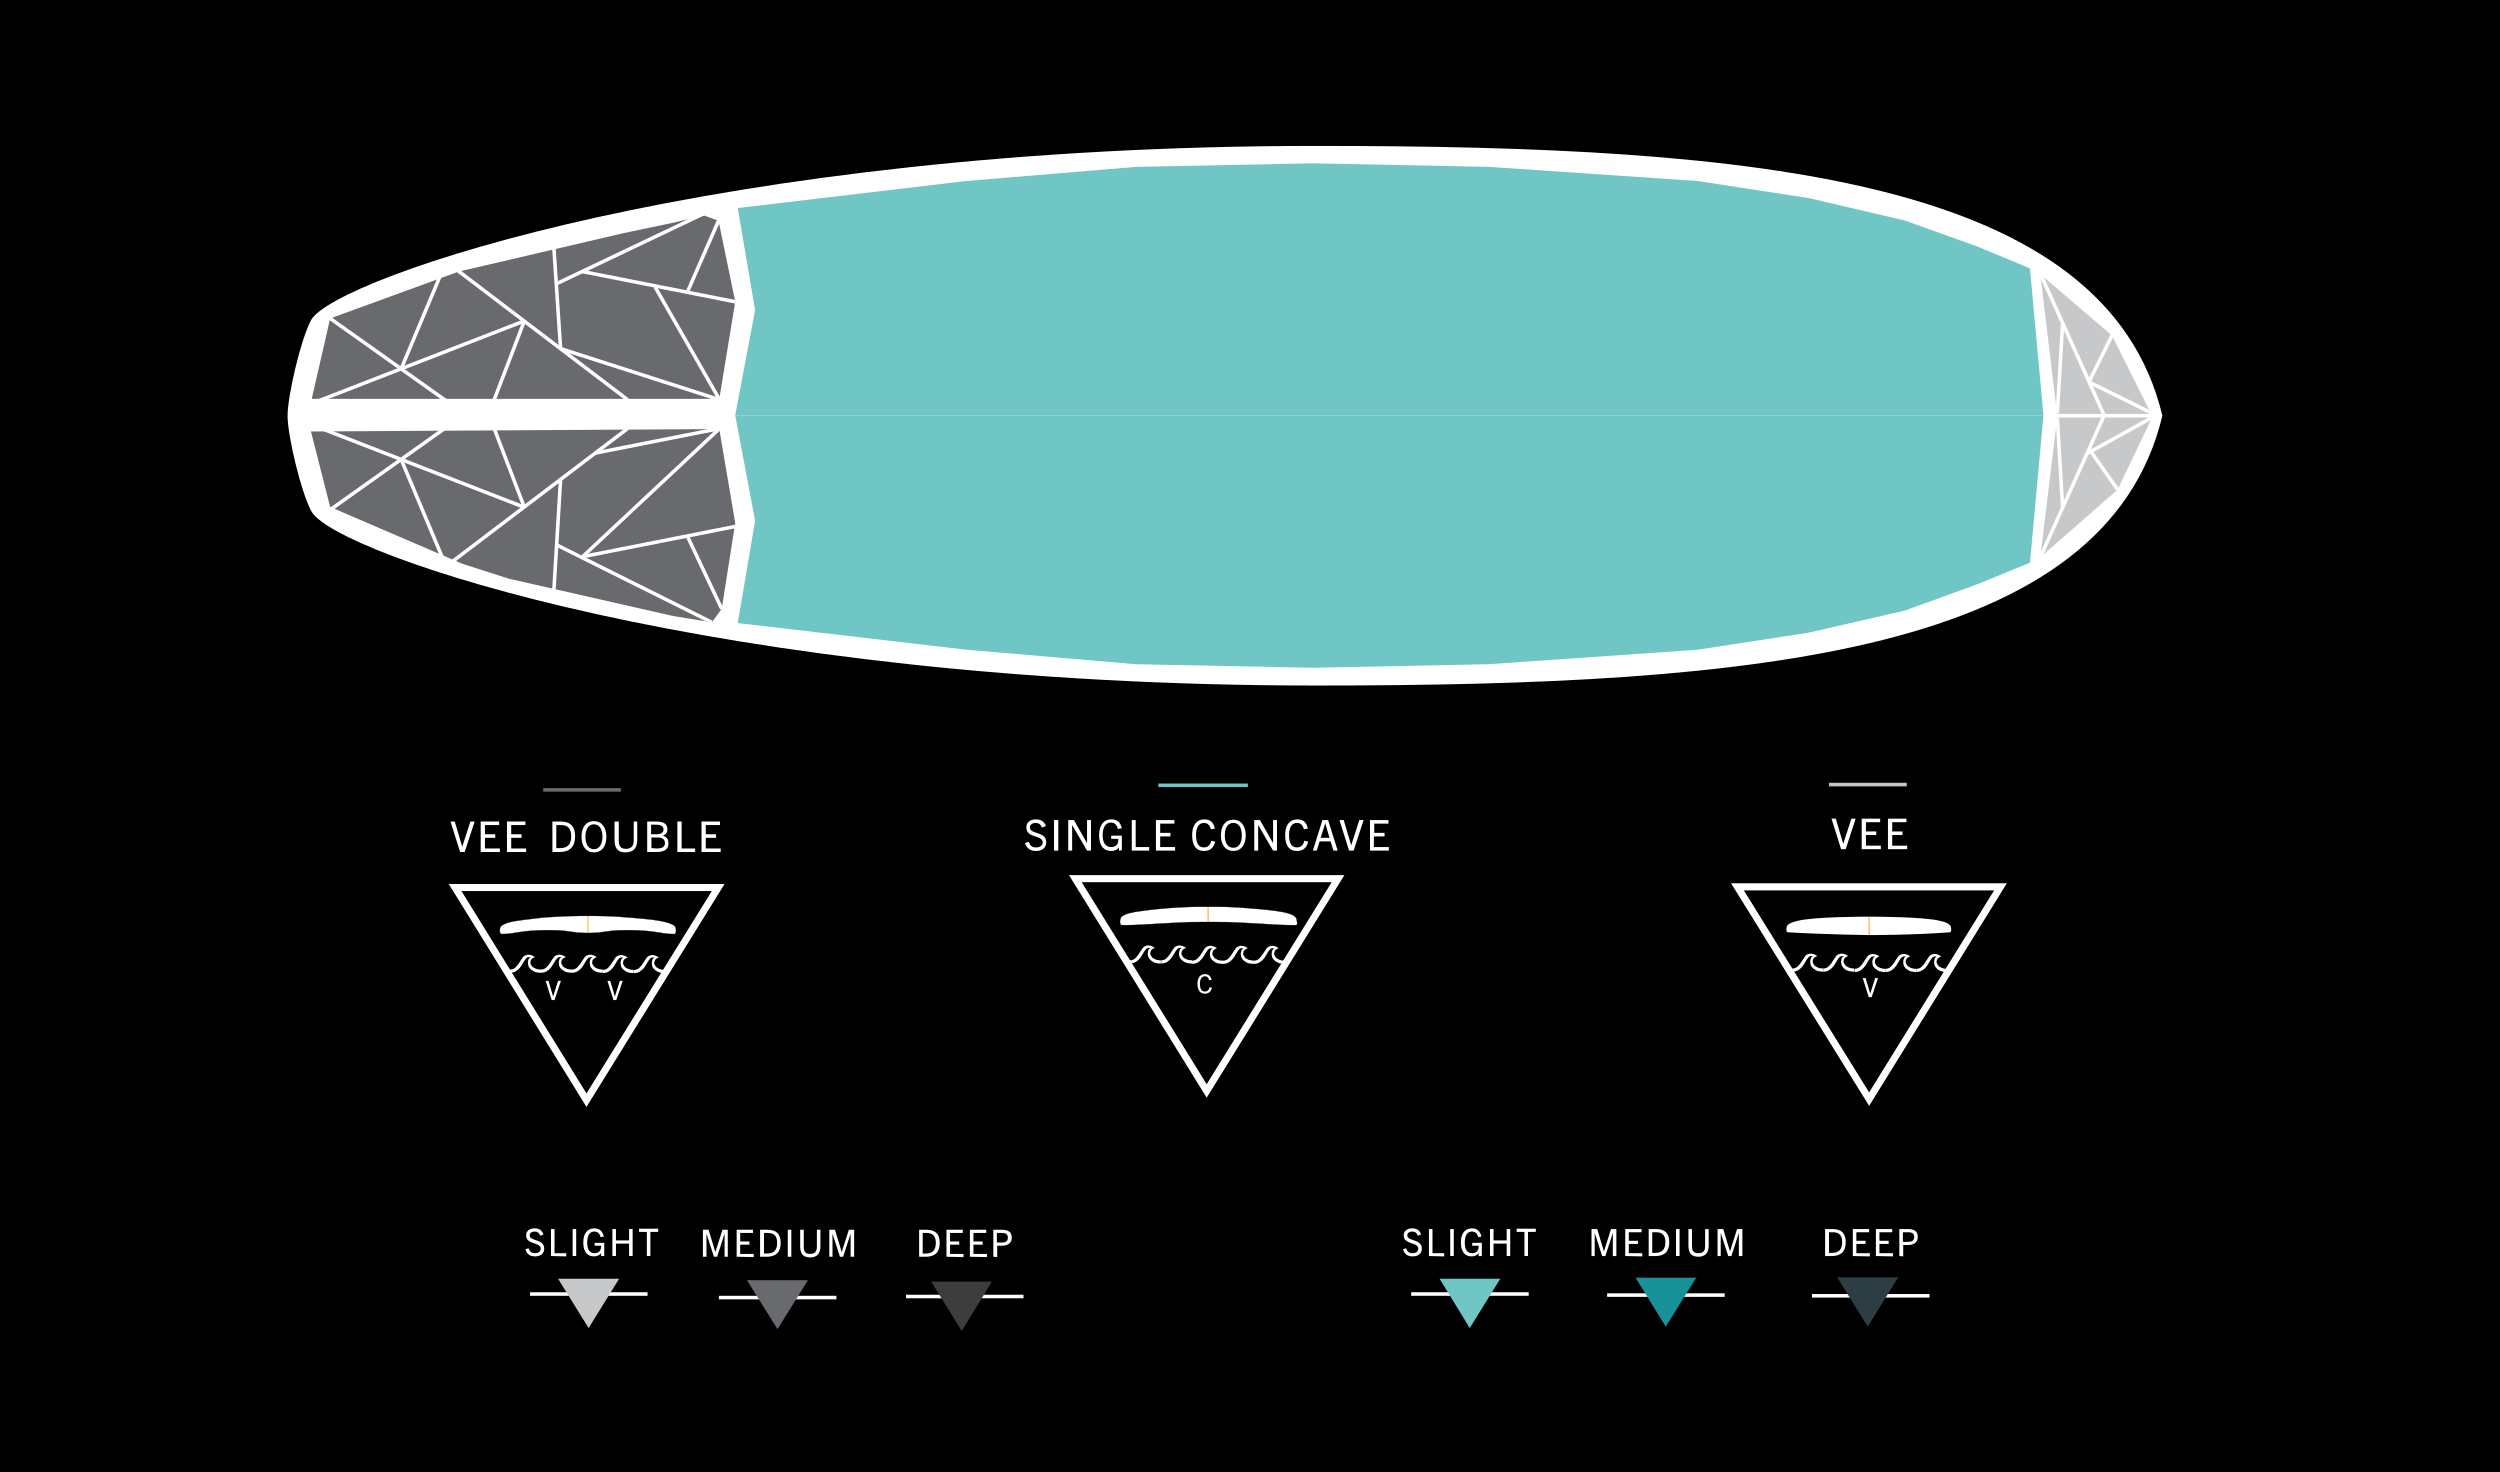 <?xml version="1.0" encoding="utf-8"?>
<!-- Generator: Adobe Illustrator 19.2.0, SVG Export Plug-In . SVG Version: 6.00 Build 0)  -->
<svg version="1.1" id="Layer_1" xmlns="http://www.w3.org/2000/svg" xmlns:xlink="http://www.w3.org/1999/xlink" x="0px" y="0px"
	 viewBox="0 0 704.2 414.6" style="enable-background:new 0 0 704.2 414.6;" xml:space="preserve">
<rect x="0" y="0" width="704.2" height="414.6" fill="#333333" stroke="none"/>
<style type="text/css">
	.st0{stroke:#000000;stroke-miterlimit:10;}
	.st1{fill:#FFFFFF;}
	.st2{fill:none;}
	.st3{fill:none;stroke:#C7C8CA;stroke-miterlimit:10;}
	.st4{fill:none;stroke:#FFFFFF;stroke-width:2;}
	.st5{fill:none;stroke:#70C6C4;stroke-miterlimit:10;}
	.st6{fill:#FFFFFF;stroke:#000000;stroke-width:8.240000e-02;}
	.st7{fill:none;stroke:#FBB040;stroke-width:0.334;}
	.st8{fill:none;stroke:#FFFFFF;}
	.st9{fill:#696A6D;}
	.st10{fill:#C7C8CA;}
	.st11{fill:#3D3D3E;}
	.st12{fill:#189199;}
	.st13{fill:#70C6C4;}
	.st14{fill:#2C3D44;}
	.st15{fill:none;stroke:#696A6D;stroke-miterlimit:10;}
	.st16{fill:none;stroke:#FAAF40;stroke-width:0.307;}
	.st17{fill:none;stroke:#231F20;stroke-width:8.240000e-02;}
	.st18{fill:none;stroke:#FFFFFF;stroke-linecap:round;}
	.st19{fill:#FFFFFF;stroke:#FFFFFF;stroke-width:0.5;}
	.st20{fill:none;stroke:#FFFFFF;stroke-miterlimit:10;}
</style>
<rect x="0.5" y="0.5" class="st0" width="703.7" height="414.1"/>
<path class="st1" d="M81,117.1c0,5.5,3.7,21.3,6.7,26.9C94,156,202,193.1,370.8,193.1c124.1,0,222.3-9,238.3-76
	c-16-67-114.2-76-238.3-76C202,41.1,94,78.3,87.6,90.2C84.6,95.9,81,111.7,81,117.1z"/>
<g>
	<rect x="489.7" y="230.6" class="st2" width="78.2" height="10.8"/>
	<path class="st1" d="M518.6,239.2l-2.7-8.6h1.2l2.1,7.1h0l2.3-7.1h1.2l-2.8,8.6H518.6L518.6,239.2z"/>
	<path class="st1" d="M524.4,239.2v-8.6h5.2v1h-4v2.6h2.9v1h-2.9v3h4.2v1L524.4,239.2L524.4,239.2z"/>
	<path class="st1" d="M531.8,239.2v-8.6h5.2v1h-4v2.6h2.9v1H533v3h4.2v1L531.8,239.2L531.8,239.2z"/>
</g>
<line class="st3" x1="515.2" y1="221" x2="537.1" y2="221"/>
<polygon class="st4" points="563.5,249.8 489.4,249.8 526.5,309.6 "/>
<g>
	
		<rect x="523.5" y="251.4" transform="matrix(3.899970e-03 -1 1 3.899970e-03 251.368 812.722)" class="st2" width="20.3" height="57.5"/>
	<path class="st1" d="M510.3,272.3c-0.2-0.2-0.3-0.4-0.3-0.7c-0.1-0.3-0.1-0.5-0.1-0.8c0-0.3,0.1-0.6,0.2-0.9
		c0.1-0.3,0.3-0.4,0.5-0.5c-0.1-0.1-0.2-0.1-0.4-0.1c-0.4,0-0.7,0.2-1,0.6c0,0-0.4,0.5-1,1.6c-0.4,0.7-0.9,1.2-1.3,1.5
		c-0.6,0.5-1.2,0.7-2,0.7l0-0.9c0.6,0,1.1-0.2,1.5-0.6c0.3-0.3,0.7-0.7,1.1-1.4c0.5-0.7,0.8-1.2,1-1.5c0.2-0.2,0.4-0.4,0.7-0.5
		c0.3-0.1,0.5-0.2,0.8-0.2c0.3,0,0.7,0.1,1,0.2c0.3,0.1,0.6,0.3,0.9,0.5c-0.4,0.1-0.8,0.4-1,0.6s-0.3,0.6-0.3,0.9
		c0,0.2,0,0.4,0.1,0.5c0.1,0.2,0.2,0.3,0.3,0.5c0.2,0.3,0.5,0.5,1,0.7c0.4,0.2,0.9,0.3,1.6,0.3l0,0.9c-0.8,0-1.5-0.1-2.1-0.4
		C511,273,510.6,272.7,510.3,272.3z"/>
	<path class="st1" d="M519,272.3c-0.2-0.2-0.3-0.4-0.3-0.7c-0.1-0.3-0.1-0.5-0.1-0.8c0-0.3,0.1-0.6,0.2-0.9c0.1-0.3,0.3-0.4,0.5-0.5
		c-0.1-0.1-0.2-0.1-0.4-0.1c-0.4,0-0.7,0.2-1,0.6c0,0-0.4,0.5-1,1.6c-0.4,0.7-0.9,1.2-1.3,1.5c-0.6,0.5-1.2,0.7-2,0.7l0-0.9
		c0.6,0,1.1-0.2,1.5-0.6c0.3-0.3,0.7-0.7,1.1-1.4c0.5-0.7,0.8-1.2,1-1.5c0.2-0.2,0.4-0.4,0.7-0.5c0.3-0.1,0.5-0.2,0.8-0.2
		c0.3,0,0.7,0.1,1,0.2c0.3,0.1,0.6,0.3,0.9,0.5c-0.4,0.1-0.8,0.4-1,0.6c-0.2,0.3-0.3,0.6-0.3,0.9c0,0.2,0,0.4,0.1,0.5
		s0.2,0.3,0.3,0.5c0.2,0.3,0.5,0.5,1,0.7c0.4,0.2,0.9,0.3,1.6,0.3l0,0.9c-0.8,0-1.5-0.1-2.1-0.4C519.7,273.1,519.3,272.7,519,272.3z
		"/>
	<path class="st1" d="M527.8,272.4c-0.2-0.2-0.3-0.4-0.3-0.7c-0.1-0.3-0.1-0.5-0.1-0.8c0-0.3,0.1-0.6,0.2-0.9
		c0.1-0.3,0.3-0.4,0.5-0.5c-0.1-0.1-0.2-0.1-0.4-0.1c-0.4,0-0.7,0.2-1,0.6c0,0-0.4,0.5-1,1.6c-0.4,0.7-0.9,1.2-1.3,1.5
		c-0.6,0.5-1.2,0.7-2,0.7l0-0.9c0.6,0,1.1-0.2,1.5-0.6c0.3-0.3,0.7-0.7,1.1-1.4c0.5-0.7,0.8-1.2,1-1.5c0.2-0.2,0.4-0.4,0.7-0.5
		c0.3-0.1,0.5-0.2,0.8-0.2c0.3,0,0.7,0.1,1,0.2s0.6,0.3,0.9,0.5c-0.4,0.1-0.8,0.4-1,0.6c-0.2,0.3-0.3,0.6-0.3,0.9
		c0,0.2,0,0.4,0.1,0.5s0.2,0.3,0.3,0.5c0.2,0.3,0.5,0.5,1,0.7s0.9,0.3,1.6,0.3l0,0.9c-0.8,0-1.5-0.1-2.1-0.4
		C528.5,273.1,528.1,272.8,527.8,272.4z"/>
	<path class="st1" d="M536.5,272.4c-0.2-0.2-0.3-0.4-0.3-0.7c-0.1-0.3-0.1-0.5-0.1-0.8c0-0.3,0.1-0.6,0.2-0.9
		c0.1-0.3,0.3-0.4,0.5-0.5c-0.1-0.1-0.2-0.1-0.4-0.1c-0.4,0-0.7,0.2-1,0.6c0,0-0.4,0.5-1,1.6c-0.4,0.7-0.9,1.2-1.3,1.5
		c-0.6,0.5-1.2,0.7-2,0.7l0-0.9c0.6,0,1.1-0.2,1.5-0.6c0.3-0.3,0.7-0.7,1.1-1.4c0.5-0.8,0.8-1.2,1-1.5c0.2-0.2,0.4-0.4,0.7-0.5
		c0.3-0.1,0.5-0.2,0.8-0.2c0.3,0,0.7,0.1,1,0.2c0.3,0.1,0.6,0.3,0.9,0.5c-0.4,0.1-0.8,0.4-1,0.6s-0.3,0.6-0.3,0.9
		c0,0.2,0,0.4,0.1,0.5c0.1,0.2,0.2,0.3,0.3,0.5c0.2,0.3,0.5,0.5,1,0.7c0.4,0.2,0.9,0.3,1.6,0.3l0,0.9c-0.8,0-1.5-0.1-2.1-0.4
		C537.2,273.1,536.8,272.8,536.5,272.4z"/>
	<path class="st1" d="M545.2,272.4c-0.2-0.2-0.3-0.4-0.3-0.7c-0.1-0.3-0.1-0.5-0.1-0.8c0-0.3,0.1-0.6,0.2-0.9
		c0.1-0.3,0.3-0.4,0.5-0.5c-0.1-0.1-0.2-0.1-0.4-0.1c-0.4,0-0.7,0.2-1,0.6c0,0-0.4,0.5-1,1.6c-0.4,0.7-0.9,1.2-1.3,1.5
		c-0.6,0.4-1.2,0.7-2,0.7l0-0.9c0.6,0,1.1-0.2,1.5-0.6c0.3-0.3,0.7-0.7,1.1-1.4c0.5-0.7,0.8-1.2,1-1.5c0.2-0.2,0.4-0.4,0.7-0.5
		c0.3-0.1,0.5-0.2,0.8-0.2c0.3,0,0.7,0.1,1,0.2c0.3,0.1,0.6,0.3,0.9,0.5c-0.4,0.1-0.8,0.4-1,0.6c-0.2,0.3-0.3,0.6-0.3,0.9
		c0,0.2,0,0.4,0.1,0.5c0.1,0.2,0.2,0.3,0.3,0.5c0.2,0.3,0.5,0.5,1,0.7c0.4,0.2,0.9,0.3,1.6,0.3l0,0.9c-0.8,0-1.5-0.1-2.1-0.4
		C545.9,273.2,545.5,272.8,545.2,272.4z"/>
</g>
<g>
	<rect x="524.6" y="275.5" class="st2" width="7.9" height="8.4"/>
	<path class="st1" d="M526.4,280.9l-1.7-5.4h0.8l1.3,4.4h0l1.4-4.4h0.8l-1.8,5.4H526.4L526.4,280.9z"/>
</g>
<g>
	<rect x="153.6" y="276.3" class="st2" width="7.9" height="8.4"/>
	<path class="st1" d="M155.4,281.7l-1.7-5.4h0.8l1.3,4.4h0l1.4-4.4h0.8l-1.8,5.4H155.4L155.4,281.7z"/>
</g>
<g>
	<rect x="171.1" y="276.3" class="st2" width="7.9" height="8.4"/>
	<path class="st1" d="M172.8,281.7l-1.7-5.4h0.8l1.3,4.4h0l1.4-4.4h0.8l-1.8,5.4H172.8L172.8,281.7z"/>
</g>
<g>
	<path class="st1" d="M549.3,262.6c0.1,0,0.1-0.1,0.2-0.2c0.2-0.4,0.1-1,0-1.4c-0.1-0.4-0.6-0.7-0.9-0.9c-0.8-0.4-1.1-0.5-2.1-0.7
		c-4.5-1.2-19.4-1.2-20.1-1.2c-0.7,0-15.6,0-20.1,1.2c-0.9,0.2-1.2,0.3-2.1,0.7c-0.3,0.2-0.8,0.5-0.9,0.9c-0.1,0.4-0.2,1,0,1.4
		c0.1,0.1,0.1,0.2,0.2,0.2c9.8,0.6,22.8,0.8,22.8,0.8S539.3,263.4,549.3,262.6z"/>
</g>
<line class="st5" x1="326.3" y1="221.2" x2="351.5" y2="221.2"/>
<g>
	<rect x="288.3" y="231" class="st2" width="111.1" height="13.5"/>
	<path class="st1" d="M293.5,233.1c-0.4-0.9-0.9-1.3-1.8-1.3c-0.9,0-1.6,0.5-1.6,1.3c0,2,4.6,1,4.6,4.1c0,1.7-1.2,2.5-2.9,2.5
		c-1.6,0-2.5-0.7-3.1-2.2l1.1-0.4c0.3,1.1,0.9,1.6,2.1,1.6c1,0,1.8-0.5,1.8-1.4c0-2.2-4.6-1.1-4.6-4.2c0-1.5,1.1-2.3,2.7-2.3
		c1.5,0,2.4,0.7,2.8,1.9L293.5,233.1z"/>
	<path class="st1" d="M296.9,239.6V231h1.2v8.6L296.9,239.6L296.9,239.6z"/>
	<path class="st1" d="M306.2,239.6l-4.2-7.2h0v7.2h-1.1V231h1.6l3.7,6.5h0V231h1.1v8.6L306.2,239.6L306.2,239.6z"/>
	<path class="st1" d="M315.2,239.6v-0.9h0c-0.5,0.7-1.3,1-2.2,1c-2.2,0-3.4-1.6-3.4-4.4c0-2.8,1.2-4.5,3.4-4.5c1.6,0,2.6,0.7,3,2.5
		l-1.1,0.2c-0.4-1.3-1-1.8-2-1.8c-1.4,0-2.3,1.3-2.3,3.5c0,2.2,0.8,3.4,2.4,3.4c1.2,0,2-0.7,2-2c0-0.1,0-0.2,0-0.3h-2v-0.9h3v4.1
		L315.2,239.6L315.2,239.6L315.2,239.6z"/>
	<path class="st1" d="M318.8,239.6V231h1.1v7.6h3.8v1L318.8,239.6L318.8,239.6z"/>
	<path class="st1" d="M325.6,239.6V231h5.2v1h-4v2.6h2.9v1h-2.9v3h4.2v1L325.6,239.6L325.6,239.6z"/>
	<path class="st1" d="M342.3,237.1c-0.5,2-1.7,2.6-3.2,2.6c-2.3,0-3.3-1.7-3.3-4.5c0-2.8,1.3-4.4,3.4-4.4c1.6,0,2.6,0.7,3,2.6
		l-1.1,0.2c-0.4-1.3-1-1.8-2-1.8c-1.4,0-2.2,1.3-2.2,3.4c0,2.3,0.7,3.5,2.2,3.5c1,0,1.8-0.5,2.1-1.9L342.3,237.1z"/>
	<path class="st1" d="M343.9,235.3c0-2.6,1.2-4.4,3.5-4.4c2.3,0,3.5,1.9,3.5,4.4c0,2.7-1.3,4.4-3.5,4.4
		C345.2,239.7,343.9,238,343.9,235.3z M349.8,235.3c0-2.2-0.9-3.5-2.4-3.5c-1.5,0-2.4,1.3-2.4,3.5c0,2.2,0.9,3.5,2.4,3.5
		S349.8,237.5,349.8,235.3z"/>
	<path class="st1" d="M358.6,239.6l-4.2-7.2h0v7.2h-1.1V231h1.6l3.7,6.5h0V231h1.1v8.6L358.6,239.6L358.6,239.6z"/>
	<path class="st1" d="M368.5,237.1c-0.5,2-1.7,2.6-3.2,2.6c-2.3,0-3.3-1.7-3.3-4.5c0-2.8,1.3-4.4,3.4-4.4c1.6,0,2.6,0.7,3,2.6
		l-1.1,0.2c-0.4-1.3-1-1.8-2-1.8c-1.4,0-2.2,1.3-2.2,3.4c0,2.3,0.7,3.5,2.2,3.5c1,0,1.8-0.5,2.1-1.9L368.5,237.1z"/>
	<path class="st1" d="M375.6,239.6l-0.8-2.6h-3.1l-0.8,2.6h-1.1l2.7-8.6h1.6l2.7,8.6L375.6,239.6L375.6,239.6z M372,236h2.5
		l-1.2-4.1h0L372,236z"/>
	<path class="st1" d="M380,239.6l-2.7-8.6h1.2l2.1,7.1h0l2.3-7.1h1.2l-2.8,8.6L380,239.6L380,239.6z"/>
	<path class="st1" d="M385.9,239.6V231h5.2v1h-4v2.6h2.9v1H387v3h4.2v1L385.9,239.6L385.9,239.6z"/>
</g>
<polygon class="st4" points="376.9,247.5 302.9,247.5 339.9,307.3 "/>
<path class="st6" d="M365.2,258.8c-0.1-0.4-0.6-0.8-1-1c-0.9-0.5-1.9-0.7-2.9-0.9c-2.1-0.4-4.1-0.6-6.2-0.8
	c-2.1-0.2-4.2-0.3-6.3-0.5c-2.1-0.1-4.1-0.2-6.2-0.2c-0.7,0-1.5,0-2.2,0c-0.7,0-1.5,0-2.2,0c-2.1,0-4.1,0.1-6.2,0.2
	c-2.1,0.1-4.2,0.3-6.3,0.5c-2.1,0.2-4.2,0.5-6.2,0.8c-1,0.2-2,0.4-2.9,0.9c-0.4,0.2-0.9,0.5-1,1c-0.1,0.4-0.2,1.1,0,1.5
	c0.1,0.2,0.3,0.3,0.5,0.3c3.9,0,4.9-0.1,13.4-0.6c5.9-0.3,5.9-0.3,11-0.3c5.1,0,5.1,0,11,0.3c8.6,0.5,9.5,0.6,13.4,0.6
	c0.2,0,0.4,0,0.5-0.3C365.4,259.9,365.3,259.2,365.2,258.8z"/>
<g>
	
		<rect x="336.9" y="249.1" transform="matrix(3.899970e-03 -1 1 3.899970e-03 67.825 623.826)" class="st2" width="20.3" height="57.5"/>
	<path class="st1" d="M323.7,270c-0.1-0.2-0.3-0.4-0.3-0.7c-0.1-0.3-0.1-0.5-0.1-0.8c0-0.3,0.1-0.6,0.2-0.9c0.1-0.3,0.3-0.4,0.5-0.5
		c-0.1-0.1-0.2-0.1-0.4-0.1c-0.4,0-0.7,0.2-1,0.6c0,0-0.4,0.5-1,1.6c-0.4,0.7-0.9,1.2-1.3,1.5c-0.6,0.4-1.2,0.7-2,0.7l0-0.9
		c0.6,0,1.1-0.2,1.5-0.6c0.3-0.3,0.7-0.7,1.1-1.4c0.5-0.7,0.8-1.2,1-1.5c0.2-0.2,0.4-0.4,0.7-0.5c0.3-0.1,0.5-0.2,0.8-0.2
		c0.4,0,0.7,0.1,1,0.2c0.3,0.1,0.6,0.3,0.9,0.5c-0.4,0.1-0.8,0.4-1,0.6c-0.2,0.3-0.3,0.6-0.3,0.9c0,0.2,0,0.4,0.1,0.5
		s0.2,0.3,0.3,0.5c0.2,0.3,0.5,0.5,1,0.7c0.4,0.2,0.9,0.3,1.6,0.3l0,0.9c-0.8,0-1.5-0.1-2.1-0.4C324.4,270.7,324,270.4,323.7,270z"
		/>
	<path class="st1" d="M332.5,270c-0.1-0.2-0.3-0.4-0.3-0.7c-0.1-0.3-0.1-0.5-0.1-0.8c0-0.3,0.1-0.6,0.2-0.9c0.1-0.3,0.3-0.4,0.5-0.5
		c-0.1-0.1-0.2-0.1-0.4-0.1c-0.4,0-0.7,0.2-1,0.6c0,0-0.4,0.5-1,1.6c-0.4,0.7-0.9,1.2-1.3,1.5c-0.6,0.5-1.2,0.7-2,0.7l0-0.9
		c0.6,0,1.1-0.2,1.5-0.6c0.3-0.3,0.7-0.7,1.1-1.4c0.5-0.7,0.8-1.2,1-1.5c0.2-0.2,0.4-0.4,0.7-0.5c0.3-0.1,0.5-0.2,0.8-0.2
		c0.3,0,0.7,0.1,1,0.2c0.3,0.1,0.6,0.3,0.9,0.5c-0.4,0.1-0.8,0.4-1,0.6c-0.2,0.3-0.3,0.6-0.3,0.9c0,0.2,0,0.4,0.1,0.5
		c0.1,0.2,0.2,0.3,0.3,0.5c0.2,0.3,0.5,0.5,1,0.7c0.4,0.2,0.9,0.3,1.6,0.3l0,0.9c-0.8,0-1.5-0.1-2.1-0.4
		C333.2,270.7,332.8,270.4,332.5,270z"/>
	<path class="st1" d="M341.2,270.1c-0.1-0.2-0.3-0.4-0.3-0.7c-0.1-0.3-0.1-0.5-0.1-0.8c0-0.3,0.1-0.6,0.2-0.9
		c0.1-0.3,0.3-0.4,0.5-0.5c-0.1-0.1-0.2-0.1-0.4-0.1c-0.4,0-0.7,0.2-1,0.6c0,0-0.4,0.5-1,1.6c-0.4,0.7-0.9,1.2-1.3,1.5
		c-0.6,0.5-1.2,0.7-2,0.7l0-0.9c0.6,0,1.1-0.2,1.5-0.6c0.3-0.3,0.7-0.7,1.1-1.4c0.5-0.7,0.8-1.2,1-1.5c0.2-0.2,0.4-0.4,0.7-0.5
		c0.3-0.1,0.5-0.2,0.8-0.2c0.3,0,0.7,0.1,1,0.2c0.3,0.1,0.6,0.3,0.9,0.5c-0.4,0.1-0.8,0.4-1,0.6c-0.2,0.3-0.3,0.6-0.3,0.9
		c0,0.2,0,0.4,0.1,0.5c0.1,0.2,0.2,0.3,0.3,0.5c0.2,0.3,0.5,0.5,1,0.7c0.4,0.2,0.9,0.3,1.6,0.3l0,0.9c-0.8,0-1.5-0.1-2.1-0.4
		C341.9,270.8,341.5,270.5,341.2,270.1z"/>
	<path class="st1" d="M349.9,270.1c-0.1-0.2-0.3-0.4-0.3-0.7c-0.1-0.3-0.1-0.5-0.1-0.8c0-0.3,0.1-0.6,0.2-0.9
		c0.1-0.3,0.3-0.4,0.5-0.5c-0.1-0.1-0.2-0.1-0.4-0.1c-0.4,0-0.7,0.2-1,0.6c0,0-0.4,0.5-1,1.6c-0.4,0.7-0.9,1.2-1.3,1.5
		c-0.6,0.5-1.2,0.7-2,0.7l0-0.9c0.6,0,1.1-0.2,1.5-0.6c0.3-0.3,0.7-0.7,1.1-1.4c0.5-0.7,0.8-1.2,1-1.5c0.2-0.2,0.4-0.4,0.7-0.5
		s0.5-0.2,0.8-0.2c0.4,0,0.7,0.1,1,0.2s0.6,0.3,0.9,0.5c-0.4,0.1-0.8,0.4-1,0.6s-0.3,0.6-0.3,0.9c0,0.2,0,0.4,0.1,0.5
		c0.1,0.2,0.2,0.3,0.3,0.5c0.2,0.3,0.5,0.5,1,0.7c0.4,0.2,0.9,0.2,1.6,0.3l0,0.9c-0.8,0-1.5-0.1-2.1-0.4
		C350.6,270.8,350.2,270.5,349.9,270.1z"/>
	<path class="st1" d="M358.6,270.1c-0.1-0.2-0.3-0.4-0.3-0.7c-0.1-0.3-0.1-0.5-0.1-0.8c0-0.3,0.1-0.6,0.2-0.9
		c0.1-0.3,0.3-0.4,0.5-0.5c-0.1-0.1-0.2-0.1-0.4-0.1c-0.4,0-0.7,0.2-1,0.6c0,0-0.4,0.5-1,1.6c-0.4,0.7-0.9,1.2-1.3,1.5
		c-0.6,0.5-1.2,0.7-2,0.7l0-0.9c0.6,0,1.1-0.2,1.5-0.6c0.3-0.3,0.6-0.7,1.1-1.4c0.5-0.7,0.8-1.2,1-1.5c0.2-0.2,0.4-0.4,0.7-0.5
		c0.3-0.1,0.5-0.2,0.8-0.2c0.4,0,0.7,0.1,1,0.2c0.3,0.1,0.6,0.3,0.9,0.5c-0.4,0.1-0.8,0.4-1,0.6c-0.2,0.3-0.3,0.6-0.3,0.9
		c0,0.2,0,0.4,0.1,0.5c0.1,0.2,0.2,0.3,0.3,0.5c0.2,0.3,0.5,0.5,1,0.7c0.4,0.2,0.9,0.3,1.6,0.3l0,0.9c-0.8,0-1.5-0.1-2.1-0.4
		C359.3,270.8,358.9,270.5,358.6,270.1z"/>
</g>
<g>
	<rect x="336.9" y="274.4" class="st2" width="7.9" height="8.4"/>
	<path class="st1" d="M341.4,278.2c-0.3,1.2-1,1.7-2,1.7c-1.4,0-2.1-1.1-2.1-2.8c0-1.7,0.8-2.7,2.1-2.7c1,0,1.6,0.5,1.9,1.6
		l-0.7,0.1c-0.2-0.8-0.6-1.1-1.2-1.1c-0.9,0-1.4,0.8-1.4,2.1c0,1.4,0.4,2.2,1.4,2.2c0.6,0,1.1-0.3,1.3-1.2L341.4,278.2z"/>
</g>
<g>
	<line class="st7" x1="340.3" y1="255.5" x2="340.3" y2="259.6"/>
</g>
<g>
	<rect x="197.1" y="346.4" class="st2" width="47.5" height="13.7"/>
	<path class="st1" d="M204.1,354v-6.5h0L202,354h-0.9l-2.1-6.5h0v6.5H198v-7.6h1.6l1.9,6.3h0l2-6.3h1.5v7.6H204.1z"/>
	<path class="st1" d="M207.5,354v-7.6h4.6v0.9h-3.6v2.4h2.6v0.9h-2.6v2.6h3.8v0.9L207.5,354L207.5,354L207.5,354z"/>
	<path class="st1" d="M214.1,354v-7.6h2.1c2.6,0,3.7,1.3,3.7,3.7c0,2.6-1.3,3.9-3.9,3.9H214.1z M216.1,353.1c1.9,0,2.8-1,2.8-3
		c0-1.9-0.8-2.8-2.6-2.8h-1.1v5.8L216.1,353.1L216.1,353.1z"/>
	<path class="st1" d="M221.9,354v-7.6h1v7.6H221.9z"/>
	<path class="st1" d="M230.1,346.4h1v4.7c0,1.9-0.9,3.1-2.9,3.1c-2.1,0-2.8-1.2-2.8-3.1v-4.7h1v4.8c0,1.4,0.5,2,1.8,2
		c1.3,0,1.9-0.6,1.9-2L230.1,346.4L230.1,346.4z"/>
	<path class="st1" d="M239.6,354v-6.5h0l-2.1,6.5h-0.9l-2.1-6.5h0v6.5h-0.9v-7.6h1.6l1.9,6.3h0l2-6.3h1.5v7.6H239.6z"/>
</g>
<line class="st8" x1="202.5" y1="365.5" x2="235.6" y2="365.5"/>
<polygon class="st9" points="227.6,360.6 210.4,360.6 219,374.4 "/>
<g>
	<rect x="147.6" y="346.2" class="st2" width="38.6" height="12.1"/>
	<path class="st1" d="M152.2,348.1c-0.3-0.8-0.8-1.2-1.6-1.2c-0.8,0-1.4,0.4-1.4,1.1c0,1.7,4.1,0.9,4.1,3.7c0,1.5-1.1,2.2-2.6,2.2
		c-1.4,0-2.3-0.6-2.7-2l0.9-0.3c0.3,1,0.8,1.4,1.8,1.4c0.9,0,1.6-0.4,1.6-1.3c0-1.9-4.1-1-4.1-3.7c0-1.3,1-2,2.4-2
		c1.3,0,2.1,0.6,2.5,1.7L152.2,348.1z"/>
	<path class="st1" d="M155.2,353.8v-7.6h1v6.8h3.3v0.9L155.2,353.8L155.2,353.8z"/>
	<path class="st1" d="M161.3,353.8v-7.6h1v7.6H161.3z"/>
	<path class="st1" d="M169.3,353.8v-0.8h0c-0.5,0.6-1.1,0.9-2,0.9c-2,0-3-1.5-3-3.9c0-2.5,1.1-4,3.1-4c1.4,0,2.3,0.7,2.7,2.3
		l-0.9,0.2c-0.3-1.1-0.9-1.6-1.8-1.6c-1.3,0-2,1.1-2,3.1c0,2,0.7,3,2.1,3c1.1,0,1.8-0.7,1.8-1.8c0-0.1,0-0.2,0-0.3h-1.8v-0.8h2.7
		v3.7L169.3,353.8L169.3,353.8L169.3,353.8z"/>
	<path class="st1" d="M177.2,353.8v-3.5h-3.7v3.5h-1v-7.6h1v3.2h3.7v-3.2h1v7.6H177.2z"/>
	<path class="st1" d="M182.2,353.8v-6.8H180v-0.9h5.4v0.9h-2.2v6.8H182.2z"/>
</g>
<line class="st8" x1="149.3" y1="364.5" x2="182.4" y2="364.5"/>
<polygon class="st10" points="174.4,360.2 157.2,360.2 165.8,374.1 "/>
<line class="st8" x1="255.2" y1="365.2" x2="288.3" y2="365.2"/>
<polygon class="st11" points="279.4,361 262.3,361 270.9,374.9 "/>
<g>
	<rect x="257.9" y="346.4" class="st2" width="29.4" height="11.7"/>
	<path class="st1" d="M258.9,354v-7.6h2.1c2.6,0,3.7,1.3,3.7,3.7c0,2.6-1.3,3.9-3.9,3.9H258.9z M260.8,353.1c1.9,0,2.8-1,2.8-3
		c0-1.9-0.8-2.8-2.6-2.8h-1.1v5.8L260.8,353.1L260.8,353.1L260.8,353.1z"/>
	<path class="st1" d="M266.6,354v-7.6h4.6v0.9h-3.6v2.4h2.6v0.9h-2.6v2.6h3.8v0.9L266.6,354L266.6,354z"/>
	<path class="st1" d="M273.2,354v-7.6h4.6v0.9h-3.6v2.4h2.6v0.9h-2.6v2.6h3.8v0.9L273.2,354L273.2,354z"/>
	<path class="st1" d="M279.8,354v-7.6h2.4c1.9,0,2.8,0.7,2.8,2.2c0,1.5-1,2.3-2.9,2.3h-1.2v3.2L279.8,354L279.8,354z M282.1,350
		c0.8,0,1.8-0.1,1.8-1.4c0-0.9-0.6-1.3-1.7-1.3h-1.4v2.7H282.1L282.1,350z"/>
</g>
<g>
	<rect x="447.3" y="346.2" class="st2" width="47.5" height="13.7"/>
	<path class="st1" d="M454.3,353.8v-6.5h0l-2.1,6.5h-0.9l-2.1-6.5h0v6.5h-0.9v-7.6h1.6l1.9,6.3h0l2-6.3h1.5v7.6H454.3z"/>
	<path class="st1" d="M457.8,353.8v-7.6h4.6v0.9h-3.6v2.4h2.6v0.9h-2.6v2.6h3.8v0.9L457.8,353.8L457.8,353.8z"/>
	<path class="st1" d="M464.4,353.8v-7.6h2.1c2.6,0,3.7,1.3,3.7,3.7c0,2.6-1.3,3.9-3.9,3.9L464.4,353.8L464.4,353.8L464.4,353.8z
		 M466.3,352.9c1.9,0,2.8-1,2.8-3c0-1.9-0.8-2.8-2.6-2.8h-1.1v5.8L466.3,352.9L466.3,352.9L466.3,352.9z"/>
	<path class="st1" d="M472.1,353.8v-7.6h1v7.6H472.1z"/>
	<path class="st1" d="M480.3,346.2h1v4.7c0,1.9-0.9,3.1-2.9,3.1c-2.1,0-2.8-1.2-2.8-3.1v-4.7h1v4.8c0,1.4,0.5,2,1.8,2
		c1.3,0,1.9-0.6,1.9-2V346.2L480.3,346.2z"/>
	<path class="st1" d="M489.8,353.8v-6.5h0l-2.1,6.5h-0.9l-2.1-6.5h0v6.5h-0.9v-7.6h1.6l1.9,6.3h0l2-6.3h1.5v7.6H489.8z"/>
</g>
<line class="st8" x1="452.7" y1="364.8" x2="485.8" y2="364.8"/>
<polygon class="st12" points="477.8,359.9 460.7,359.9 469.2,373.7 "/>
<g>
	<rect x="394.8" y="346.2" class="st2" width="38.6" height="12.1"/>
	<path class="st1" d="M399.4,348.1c-0.3-0.8-0.8-1.2-1.6-1.2s-1.4,0.4-1.4,1.1c0,1.7,4.1,0.9,4.1,3.7c0,1.5-1.1,2.2-2.6,2.2
		c-1.4,0-2.3-0.6-2.7-2l0.9-0.3c0.3,1,0.8,1.4,1.8,1.4c0.9,0,1.6-0.4,1.6-1.3c0-1.9-4.1-1-4.1-3.7c0-1.3,1-2,2.4-2
		c1.3,0,2.1,0.6,2.5,1.7L399.4,348.1z"/>
	<path class="st1" d="M402.5,353.8v-7.6h1v6.8h3.3v0.9L402.5,353.8L402.5,353.8z"/>
	<path class="st1" d="M408.5,353.8v-7.6h1v7.6H408.5z"/>
	<path class="st1" d="M416.5,353.8v-0.8h0c-0.5,0.6-1.1,0.9-2,0.9c-2,0-3-1.5-3-3.9c0-2.5,1.1-4,3.1-4c1.4,0,2.3,0.7,2.7,2.3
		l-0.9,0.2c-0.3-1.1-0.9-1.6-1.8-1.6c-1.3,0-2,1.1-2,3.1s0.7,3,2.1,3c1.1,0,1.8-0.7,1.8-1.8c0-0.1,0-0.2,0-0.3h-1.8v-0.8h2.7v3.7
		L416.5,353.8L416.5,353.8L416.5,353.8z"/>
	<path class="st1" d="M424.4,353.8v-3.5h-3.7v3.5h-1v-7.6h1v3.2h3.7v-3.2h1v7.6H424.4z"/>
	<path class="st1" d="M429.4,353.8v-6.8h-2.2v-0.9h5.4v0.9h-2.2v6.8H429.4z"/>
</g>
<line class="st8" x1="397.5" y1="364.5" x2="430.6" y2="364.5"/>
<polygon class="st13" points="422.6,360.2 405.5,360.2 414,374.1 "/>
<line class="st8" x1="510.4" y1="365" x2="543.5" y2="365"/>
<polygon class="st14" points="534.7,359.8 517.5,359.8 526.1,373.7 "/>
<g>
	<rect x="513.1" y="346.2" class="st2" width="29.4" height="11.7"/>
	<path class="st1" d="M514.1,353.8v-7.6h2.1c2.6,0,3.7,1.3,3.7,3.7c0,2.6-1.3,3.9-3.9,3.9L514.1,353.8L514.1,353.8z M516.1,352.9
		c1.9,0,2.8-1,2.8-3c0-1.9-0.8-2.8-2.6-2.8h-1.1v5.8L516.1,352.9L516.1,352.9z"/>
	<path class="st1" d="M521.9,353.8v-7.6h4.6v0.9h-3.6v2.4h2.6v0.9h-2.6v2.6h3.8v0.9L521.9,353.8L521.9,353.8L521.9,353.8z"/>
	<path class="st1" d="M528.4,353.8v-7.6h4.6v0.9h-3.6v2.4h2.6v0.9h-2.6v2.6h3.8v0.9L528.4,353.8L528.4,353.8z"/>
	<path class="st1" d="M535,353.8v-7.6h2.4c1.9,0,2.8,0.7,2.8,2.2c0,1.5-1,2.3-2.9,2.3h-1.2v3.2L535,353.8L535,353.8L535,353.8z
		 M537.4,349.8c0.8,0,1.8-0.1,1.8-1.4c0-0.9-0.6-1.3-1.7-1.3H536v2.7L537.4,349.8L537.4,349.8z"/>
</g>
<line class="st15" x1="153" y1="222.5" x2="174.9" y2="222.5"/>
<g>
	<rect x="111.5" y="231.3" class="st2" width="111.1" height="13.5"/>
	<path class="st1" d="M155.6,240v-8.6h2.3c2.9,0,4.1,1.5,4.1,4.2c0,2.9-1.5,4.4-4.4,4.4L155.6,240L155.6,240z M157.8,238.9
		c2.1,0,3.1-1.1,3.1-3.3c0-2.2-0.9-3.2-2.9-3.2h-1.3v6.5L157.8,238.9L157.8,238.9z"/>
	<path class="st1" d="M163.8,235.7c0-2.6,1.2-4.4,3.5-4.4s3.5,1.9,3.5,4.4c0,2.7-1.3,4.4-3.5,4.4
		C165.1,240.1,163.8,238.4,163.8,235.7z M169.7,235.7c0-2.2-0.9-3.5-2.4-3.5c-1.5,0-2.4,1.3-2.4,3.5c0,2.2,0.9,3.5,2.4,3.5
		S169.7,237.8,169.7,235.7z"/>
	<path class="st1" d="M178.4,231.4h1.1v5.2c0,2.2-1,3.5-3.3,3.5c-2.3,0-3.1-1.3-3.1-3.5v-5.2h1.2v5.4c0,1.6,0.6,2.3,2,2.3
		c1.4,0,2.2-0.7,2.2-2.3V231.4z"/>
	<path class="st1" d="M182.3,240v-8.6h2.4c2.3,0,3.3,0.7,3.3,2.2c0,0.9-0.4,1.5-1.3,1.8v0c1.3,0.4,1.6,1.2,1.6,2.2
		c0,1.9-1.6,2.4-3.4,2.4L182.3,240L182.3,240z M184.8,235c0.8,0,2.1-0.1,2.1-1.4c0-1.2-1.3-1.3-2.3-1.3h-1.2v2.7H184.8z M185,239
		c1.6,0,2.3-0.5,2.3-1.5c0-1.1-0.8-1.6-2.1-1.6h-1.7v3L185,239L185,239z"/>
	<path class="st1" d="M190.8,240v-8.6h1.2v7.6h3.8v1L190.8,240L190.8,240z"/>
	<path class="st1" d="M197.6,240v-8.6h5.2v1h-4v2.6h2.9v1h-2.9v3h4.2v1L197.6,240L197.6,240z"/>
</g>
<g>
	<path class="st1" d="M141.4,263.1c3.9,0,4.8-1.1,13.3-1.1c5.9,0,5.9,0.8,10.9,0.8c5,0,5-0.8,10.9-0.8c8.5,0,9.4,1.1,13.3,1.1
		c0.2,0,0.4,0,0.5-0.3c0.2-0.4,0.1-1,0-1.5c-0.1-0.4-0.6-0.8-1-0.9c-0.9-0.5-1.9-0.7-2.9-0.9c-2-0.4-4.1-0.6-6.2-0.8
		c-2.1-0.2-4.2-0.3-6.3-0.5c-2-0.1-4.1-0.2-6.1-0.2c-0.7,0-1.5,0-2.2,0c-0.7,0-1.5,0-2.2,0c-2.1,0-4.1,0.1-6.1,0.2
		c-2.1,0.1-4.2,0.2-6.3,0.5c-2.1,0.2-4.1,0.5-6.2,0.8c-1,0.2-2,0.4-2.9,0.9c-0.4,0.2-0.9,0.5-1,0.9c-0.1,0.4-0.2,1.1,0,1.5
		C141.1,263,141.2,263.1,141.4,263.1z"/>
	<g>
		<line class="st16" x1="165.6" y1="258.1" x2="165.6" y2="262.7"/>
	</g>
	<path class="st17" d="M141.4,263.1c3.9,0,4.8-1.1,13.3-1.1c5.9,0,5.9,0.8,10.9,0.8c5,0,5-0.8,10.9-0.8c8.5,0,9.4,1.1,13.3,1.1
		c0.2,0,0.4,0,0.5-0.3c0.2-0.4,0.1-1,0-1.5c-0.1-0.4-0.6-0.8-1-0.9c-0.9-0.5-1.9-0.7-2.9-0.9c-2-0.4-4.1-0.6-6.2-0.8
		c-2.1-0.2-4.2-0.3-6.3-0.5c-2-0.1-4.1-0.2-6.1-0.2c-0.7,0-1.5,0-2.2,0c-0.7,0-1.5,0-2.2,0c-2.1,0-4.1,0.1-6.1,0.2
		c-2.1,0.1-4.2,0.2-6.3,0.5c-2.1,0.2-4.1,0.5-6.2,0.8c-1,0.2-2,0.4-2.9,0.9c-0.4,0.2-0.9,0.5-1,0.9c-0.1,0.4-0.2,1.1,0,1.5
		C141.1,263,141.2,263.1,141.4,263.1z"/>
</g>
<polygon class="st4" points="202.3,250 128.2,250 165.2,309.9 "/>
<g>
	
		<rect x="162.2" y="251.7" transform="matrix(3.899970e-03 -1 1 3.899970e-03 -108.748 451.749)" class="st2" width="20.3" height="57.5"/>
	<path class="st1" d="M149.1,272.6c-0.1-0.2-0.3-0.4-0.3-0.7s-0.1-0.5-0.1-0.8c0-0.3,0.1-0.6,0.2-0.9c0.1-0.3,0.3-0.4,0.5-0.5
		c-0.1-0.1-0.2-0.1-0.4-0.1c-0.4,0-0.7,0.2-1,0.6c0,0-0.4,0.5-1,1.6c-0.4,0.7-0.9,1.2-1.3,1.5c-0.6,0.5-1.2,0.7-2,0.7l0-0.9
		c0.6,0,1.1-0.2,1.5-0.6c0.3-0.3,0.7-0.7,1.1-1.4c0.5-0.7,0.8-1.2,1-1.5c0.2-0.2,0.4-0.4,0.7-0.5s0.5-0.2,0.8-0.2
		c0.3,0,0.7,0.1,1,0.2s0.6,0.3,0.9,0.5c-0.4,0.1-0.8,0.4-1,0.6s-0.3,0.6-0.3,0.9c0,0.2,0,0.4,0.1,0.5c0.1,0.2,0.2,0.3,0.3,0.5
		c0.2,0.3,0.5,0.5,1,0.7c0.4,0.2,0.9,0.3,1.6,0.3l0,0.9c-0.8,0-1.5-0.1-2.1-0.4C149.8,273.3,149.4,273,149.1,272.6z"/>
	<path class="st1" d="M157.8,272.6c-0.1-0.2-0.3-0.4-0.3-0.7s-0.1-0.5-0.1-0.8c0-0.3,0.1-0.6,0.2-0.9c0.1-0.3,0.3-0.4,0.5-0.5
		c-0.1-0.1-0.2-0.1-0.4-0.1c-0.4,0-0.7,0.2-1,0.6c0,0-0.4,0.5-1,1.6c-0.4,0.7-0.9,1.2-1.3,1.5c-0.6,0.5-1.2,0.7-2,0.7l0-0.9
		c0.6,0,1.1-0.2,1.5-0.6c0.3-0.3,0.7-0.7,1.1-1.4c0.5-0.7,0.8-1.2,1-1.5c0.2-0.2,0.4-0.4,0.7-0.5s0.5-0.2,0.8-0.2
		c0.3,0,0.7,0.1,1,0.2c0.3,0.1,0.6,0.3,0.9,0.5c-0.4,0.1-0.8,0.4-1,0.6s-0.3,0.6-0.3,0.9c0,0.2,0,0.4,0.1,0.5
		c0.1,0.2,0.2,0.3,0.3,0.5c0.2,0.3,0.5,0.5,1,0.7c0.4,0.2,0.9,0.3,1.6,0.3l0,0.9c-0.8,0-1.5-0.1-2.1-0.4
		C158.5,273.3,158.1,273,157.8,272.6z"/>
	<path class="st1" d="M166.5,272.6c-0.1-0.2-0.3-0.4-0.3-0.7s-0.1-0.5-0.1-0.8c0-0.3,0.1-0.6,0.2-0.9c0.1-0.3,0.3-0.4,0.5-0.5
		c-0.1-0.1-0.2-0.1-0.4-0.1c-0.4,0-0.7,0.2-1,0.6c0,0-0.4,0.5-1,1.6c-0.4,0.7-0.9,1.2-1.3,1.5c-0.6,0.5-1.2,0.7-2,0.7l0-0.9
		c0.6,0,1.1-0.2,1.5-0.6c0.3-0.3,0.7-0.7,1.1-1.4c0.5-0.7,0.8-1.2,1-1.5c0.2-0.2,0.4-0.4,0.7-0.5s0.5-0.2,0.8-0.2
		c0.3,0,0.7,0.1,1,0.2c0.3,0.1,0.6,0.3,0.9,0.5c-0.4,0.1-0.8,0.4-1,0.6s-0.3,0.6-0.3,0.9c0,0.2,0,0.4,0.1,0.5
		c0.1,0.2,0.2,0.3,0.3,0.5c0.2,0.3,0.5,0.5,1,0.7s0.9,0.3,1.6,0.3l0,0.9c-0.8,0-1.5-0.1-2.1-0.4C167.2,273.4,166.8,273,166.5,272.6z
		"/>
	<path class="st1" d="M175.2,272.7c-0.1-0.2-0.3-0.4-0.3-0.7c-0.1-0.3-0.1-0.5-0.1-0.8c0-0.3,0.1-0.6,0.2-0.9
		c0.1-0.3,0.3-0.4,0.5-0.5c-0.1-0.1-0.2-0.1-0.4-0.1c-0.4,0-0.7,0.2-1,0.6c0,0-0.4,0.5-1,1.6c-0.4,0.7-0.9,1.2-1.3,1.5
		c-0.6,0.5-1.2,0.7-2,0.7l0-0.9c0.6,0,1.1-0.2,1.5-0.6c0.3-0.3,0.7-0.7,1.1-1.4c0.5-0.7,0.8-1.2,1-1.5c0.2-0.2,0.4-0.4,0.7-0.5
		c0.3-0.1,0.5-0.2,0.8-0.2c0.3,0,0.7,0.1,1,0.2c0.3,0.1,0.6,0.3,0.9,0.5c-0.4,0.1-0.8,0.4-1,0.6s-0.3,0.6-0.3,0.9
		c0,0.2,0,0.4,0.1,0.5c0.1,0.2,0.2,0.3,0.3,0.5c0.2,0.3,0.5,0.5,1,0.7s0.9,0.3,1.6,0.3l0,0.9c-0.8,0-1.5-0.1-2.1-0.4
		C175.9,273.4,175.5,273.1,175.2,272.7z"/>
	<path class="st1" d="M184,272.7c-0.1-0.2-0.3-0.4-0.3-0.7c-0.1-0.3-0.1-0.5-0.1-0.8c0-0.3,0.1-0.6,0.2-0.9c0.1-0.3,0.3-0.4,0.5-0.5
		c-0.1-0.1-0.2-0.1-0.4-0.1c-0.4,0-0.7,0.2-1,0.6c0,0-0.4,0.5-1,1.6c-0.4,0.7-0.9,1.2-1.3,1.5c-0.6,0.5-1.2,0.7-2,0.7l0-0.9
		c0.6,0,1.1-0.2,1.5-0.6c0.3-0.3,0.7-0.7,1.1-1.4c0.5-0.7,0.8-1.2,1-1.5c0.2-0.2,0.4-0.4,0.7-0.5c0.3-0.1,0.5-0.2,0.8-0.2
		c0.3,0,0.7,0.1,1,0.2c0.3,0.1,0.6,0.3,0.9,0.5c-0.4,0.1-0.8,0.4-1,0.6c-0.2,0.3-0.3,0.6-0.3,0.9c0,0.2,0,0.4,0.1,0.5
		c0.1,0.2,0.2,0.3,0.3,0.5c0.2,0.3,0.5,0.5,1,0.7s0.9,0.3,1.6,0.3l0,0.9c-0.8,0-1.5-0.1-2.1-0.4C184.7,273.4,184.3,273.1,184,272.7z
		"/>
</g>
<polygon class="st9" points="202.4,62.2 207.1,85 201.9,116.7 207.1,147.3 203.3,171.5 200.5,175.3 189.5,173.5 143.3,163 
	130.2,158.8 127.7,135.7 132.2,115.5 127,99.5 129.2,76.5 175.5,65.7 189.8,62.7 198.3,60.7 "/>
<g>
	<line class="st18" x1="575.5" y1="116.6" x2="571.8" y2="74.5"/>
</g>
<g>
	<line class="st18" x1="575.5" y1="116.9" x2="571.8" y2="159"/>
</g>
<polygon class="st9" points="130.2,158.8 93,142.8 87.5,121.2 133.6,121.1 129.4,134.8 "/>
<polygon class="st9" points="129.2,76.5 93,89.7 87.5,113.7 133.6,113.7 129.2,99.8 "/>
<g>
	<line class="st8" x1="126.8" y1="113.7" x2="93" y2="89.7"/>
</g>
<line class="st8" x1="147.7" y1="90.4" x2="87.7" y2="113.7"/>
<line class="st8" x1="113" y1="103.9" x2="124.5" y2="76.5"/>
<polygon class="st10" points="579.5,117.1 574.7,77.2 594.9,94.5 606.2,117.1 606.2,117.6 596.5,137.9 574.7,157 579.5,117.6 "/>
<path class="st1" d="M129.6,240l-2.7-8.6h1.2l2.1,7.1h0l2.3-7.1h1.2l-2.8,8.6H129.6L129.6,240z"/>
<path class="st1" d="M135.4,240v-8.6h5.2v1h-4v2.6h2.9v1h-2.9v3h4.2v1L135.4,240L135.4,240z"/>
<path class="st1" d="M142.8,240v-8.6h5.2v1h-4v2.6h2.9v1H144v3h4.2v1L142.8,240L142.8,240z"/>
<line class="st7" x1="526.5" y1="263.4" x2="526.5" y2="258.3"/>
<polygon class="st19" points="203.5,116.5 204.1,120.6 86.6,121.3 88.1,116.5 86.8,112.6 204.1,112.6 "/>
<line class="st8" x1="128.4" y1="75.8" x2="176.8" y2="112.6"/>
<line class="st8" x1="157.9" y1="98.2" x2="156" y2="69.5"/>
<line class="st8" x1="198.8" y1="59.9" x2="157" y2="79.8"/>
<line class="st8" x1="202.4" y1="62.2" x2="193.6" y2="82.3"/>
<line class="st8" x1="207.1" y1="85" x2="164.1" y2="76.5"/>
<line class="st8" x1="202.7" y1="112.6" x2="157.9" y2="98.2"/>
<line class="st8" x1="202.7" y1="112.6" x2="184.5" y2="80.8"/>
<line class="st8" x1="147.7" y1="90.4" x2="139.2" y2="112.6"/>
<g>
	<line class="st8" x1="126.8" y1="119.6" x2="93" y2="143.6"/>
</g>
<line class="st8" x1="147.7" y1="142.9" x2="87.7" y2="119.6"/>
<line class="st8" x1="113" y1="129.4" x2="124.5" y2="156.8"/>
<line class="st8" x1="127" y1="158.5" x2="176.8" y2="120.7"/>
<line class="st8" x1="157.9" y1="135.1" x2="156" y2="166.6"/>
<line class="st8" x1="200.5" y1="175.3" x2="157" y2="153.6"/>
<line class="st8" x1="203.3" y1="171.5" x2="193.6" y2="151"/>
<line class="st8" x1="207.1" y1="148.3" x2="164.1" y2="156.8"/>
<line class="st8" x1="202.7" y1="120.7" x2="167.8" y2="127.6"/>
<line class="st8" x1="202.7" y1="120.7" x2="164.1" y2="156.8"/>
<line class="st8" x1="147.7" y1="142.9" x2="139.2" y2="120.7"/>
<polygon class="st13" points="207.8,58.6 212.7,87.3 207.1,117 575.6,117 571.8,75.6 556.9,69.4 536.5,62.1 509.5,55.8 478.3,51 
	419.3,47 369.7,46 320,47 272,51 "/>
<polygon class="st13" points="207.8,175.5 212.7,146.7 207.1,117 575.6,117 571.8,158.5 556.9,164.6 536.5,172 509.5,178.2 
	478.3,183 419.3,187.1 369.7,188.1 320,187.1 272,183 "/>
<line class="st20" x1="574.7" y1="157" x2="592.7" y2="117"/>
<line class="st20" x1="596.5" y1="137.9" x2="588.4" y2="126.4"/>
<line class="st20" x1="606.2" y1="117.6" x2="587.8" y2="127.8"/>
<line class="st20" x1="579.5" y1="117.6" x2="581" y2="142.9"/>
<line class="st20" x1="574.7" y1="77" x2="592.7" y2="117"/>
<line class="st20" x1="595.6" y1="93.1" x2="588.4" y2="107.6"/>
<line class="st20" x1="606.2" y1="116.4" x2="588.4" y2="107.6"/>
<line class="st20" x1="579.5" y1="116.4" x2="581" y2="91.1"/>
<line class="st20" x1="577" y1="117.1" x2="606.2" y2="117.1"/>
</svg>
